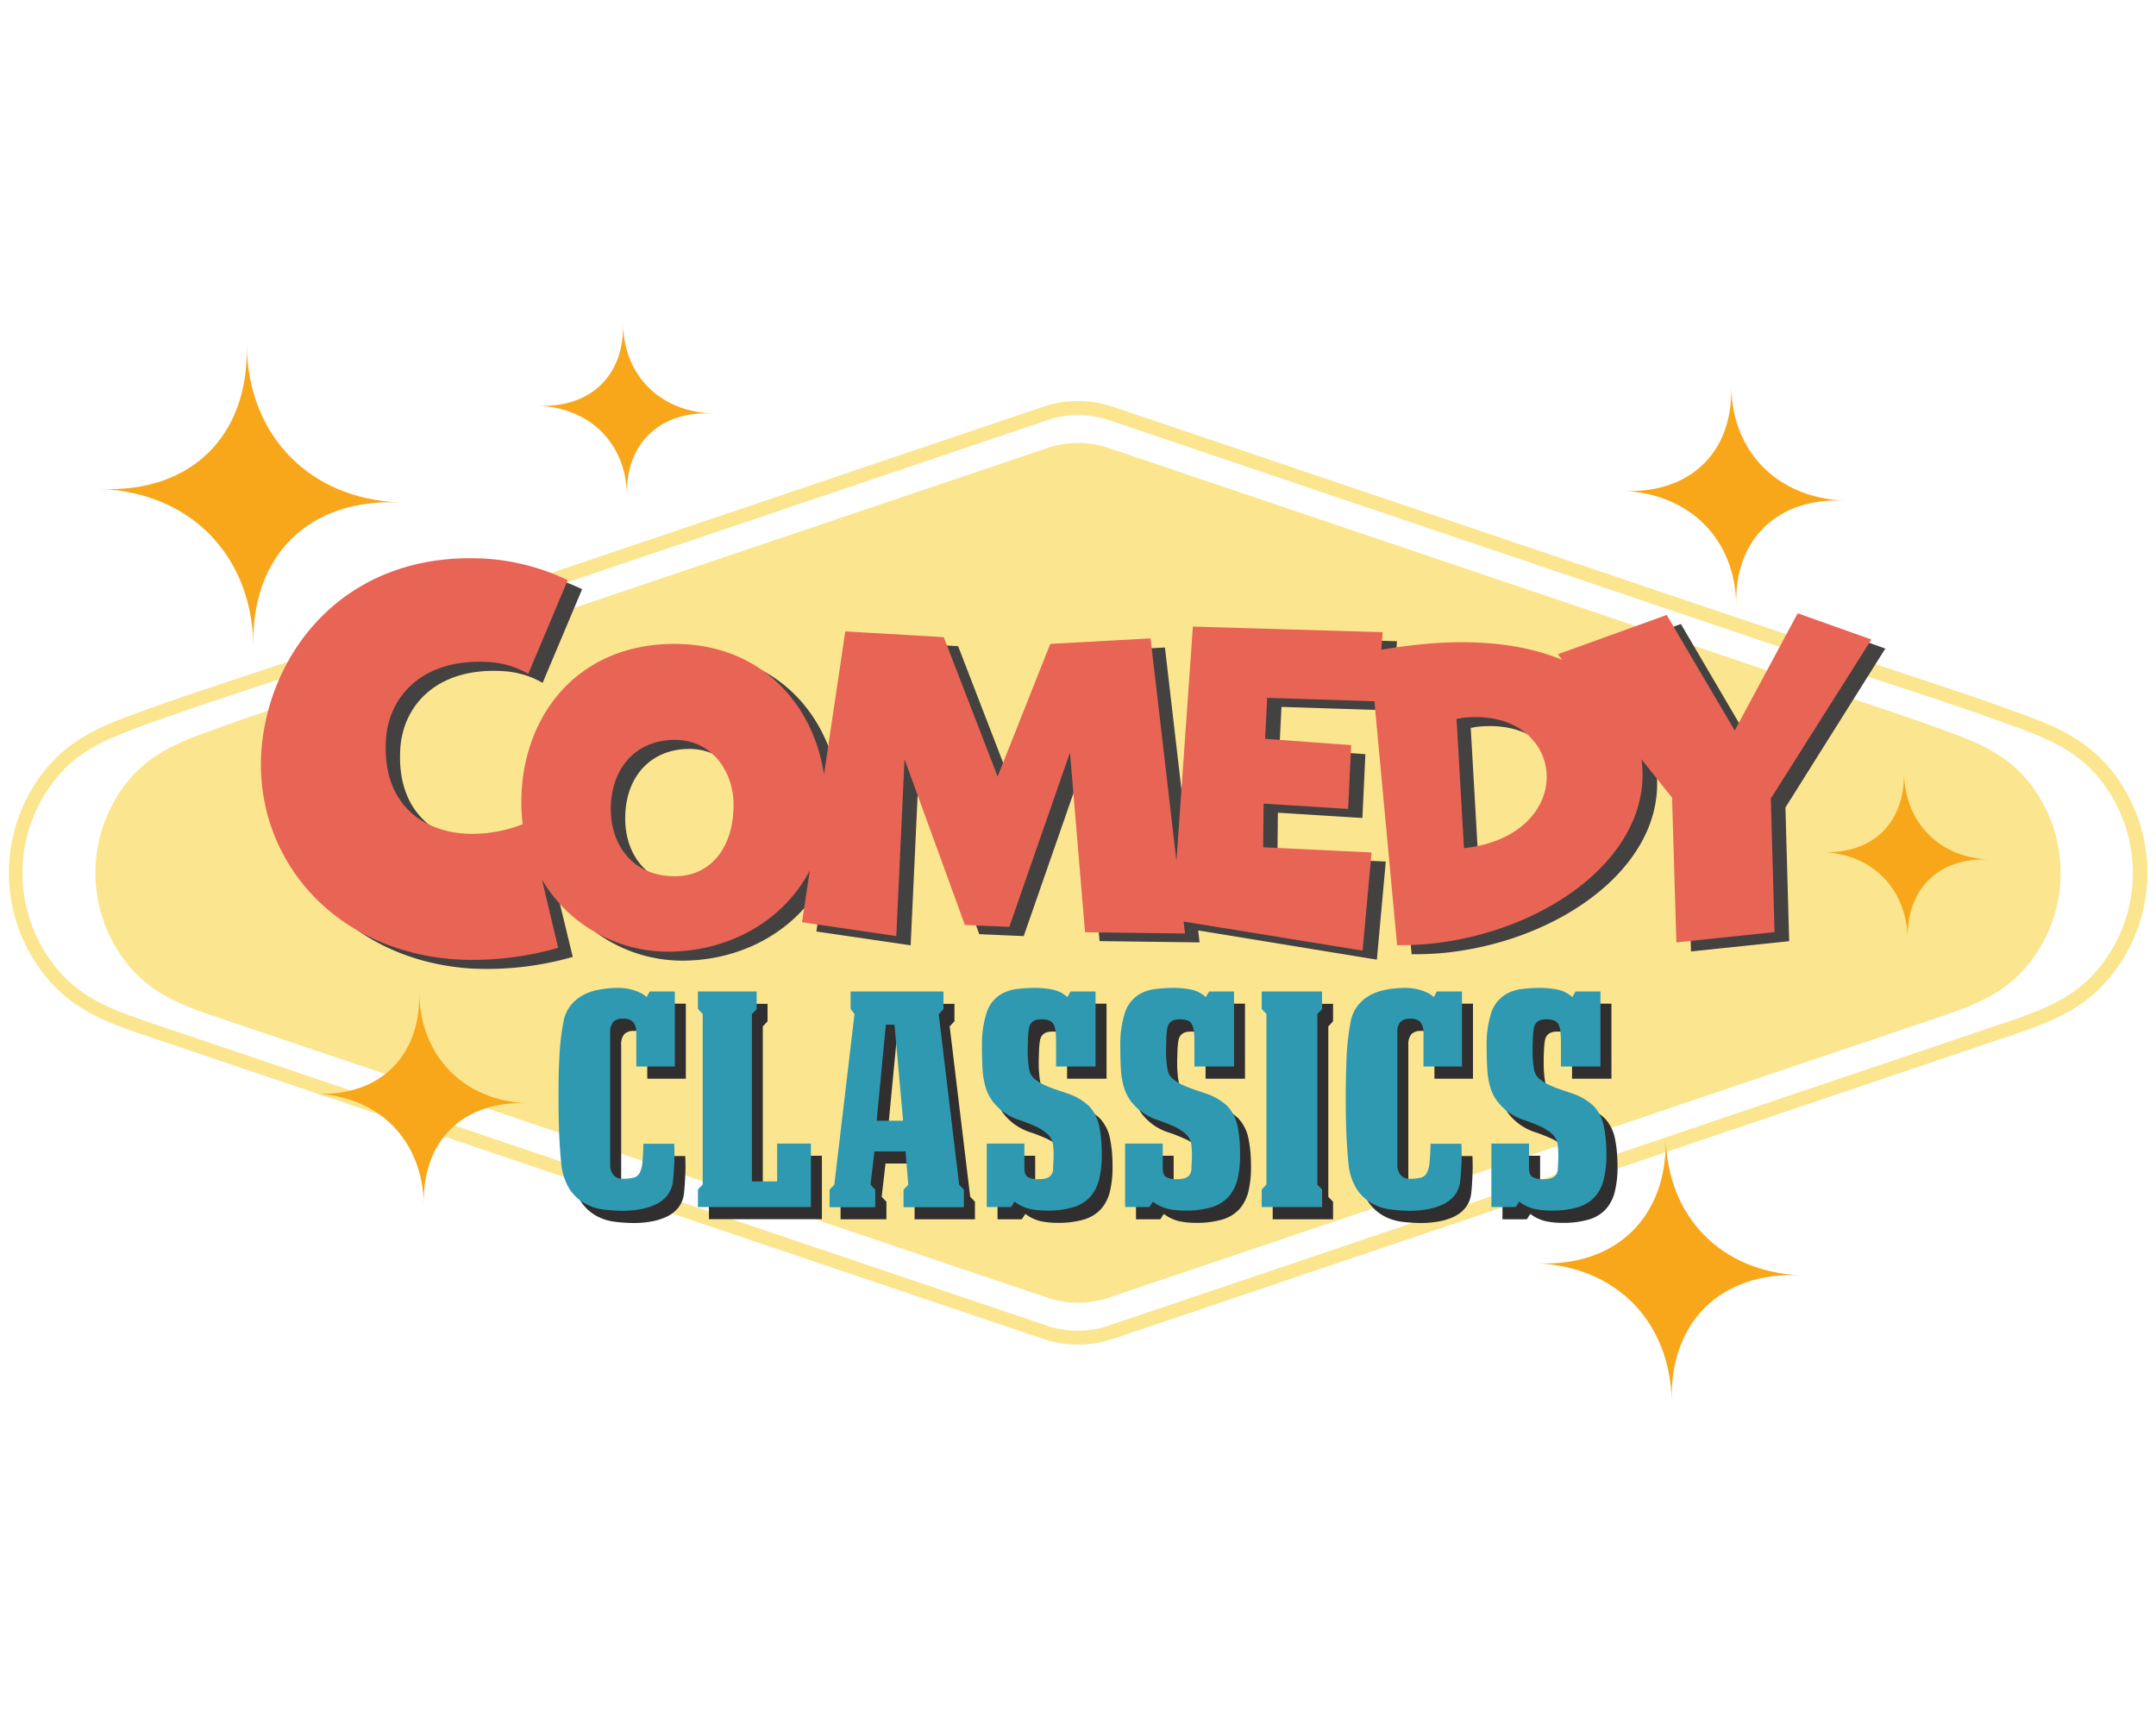 <svg xmlns="http://www.w3.org/2000/svg" viewBox="0 0 500 400"><defs><style>.cls-1{fill:#fbe68f;}.cls-2{fill:#444141;}.cls-3{fill:#e86455;}.cls-4{fill:#f8a71a;}.cls-5{fill:#302e2e;}.cls-6{fill:#2f99b1;}</style></defs><title>ComedyClassics-127-500x400-N</title><g id="Layer_1" data-name="Layer 1"><path class="cls-1" d="M470.16,180.92c-5.25-6.3-11.8-8.85-19.14-11.53-13.18-4.8-26.61-9-39.89-13.47l-65.79-22.23-61.58-20.8-27.21-9.19a22.38,22.38,0,0,0-13.1,0l-27.22,9.19-61.57,20.8L88.87,155.92c-13.28,4.49-26.71,8.67-39.89,13.47-7.34,2.68-13.89,5.23-19.14,11.53a33.68,33.68,0,0,0-7.71,21.47c0,.93,0,1.86.11,2.78A33.6,33.6,0,0,0,30.81,225c5.38,5.9,12.09,8.36,19.37,10.82l13.68,4.62,21.51,7.26,26.81,9.06,29.61,10,29.87,10.1,27.63,9.33,22.85,7.72,15.56,5.25,5.75,1.95a22.38,22.38,0,0,0,13.1,0l5.75-1.95,15.56-5.25,22.85-7.72,27.63-9.33,29.87-10.1,29.61-10,26.81-9.06,21.51-7.26,13.68-4.62c7.28-2.46,14-4.92,19.37-10.82a33.6,33.6,0,0,0,8.57-19.81c.08-.92.11-1.85.11-2.78A33.68,33.68,0,0,0,470.16,180.92Z"/><path class="cls-1" d="M250,311.79h0a25.49,25.49,0,0,1-7.58-1.15l-77.62-26.22-32.3-10.91-32-10.82-67-22.64c-8.64-2.92-15.72-5.67-21.62-12.15a37.85,37.85,0,0,1-9.68-22.37c-.09-1-.13-2.08-.13-3.14a38,38,0,0,1,8.72-24.26c6.16-7.4,14.25-10.34,21.39-12.94,9.52-3.47,19.3-6.69,28.76-9.8,4.73-1.56,9.61-3.17,14.39-4.78L242.4,94.15A24.86,24.86,0,0,1,250,93h0a24.86,24.86,0,0,1,7.58,1.15l167.13,56.46c4.78,1.61,9.67,3.22,14.39,4.77,9.46,3.12,19.25,6.34,28.77,9.81,7.14,2.6,15.23,5.54,21.39,12.94h0A38,38,0,0,1,498,202.39c0,1,0,2.1-.13,3.14a37.85,37.85,0,0,1-9.68,22.37c-5.9,6.48-13,9.23-21.62,12.15l-99.05,33.46-32.3,10.91-29.87,10.09L257.6,310.64a25.49,25.49,0,0,1-7.58,1.15Zm0-215.54a21.75,21.75,0,0,0-6.56,1L76.3,153.68c-4.79,1.62-9.68,3.23-14.41,4.79-9.44,3.1-19.2,6.32-28.67,9.77-8.44,3.07-14.81,5.73-20,12a34.69,34.69,0,0,0-8,22.18c0,1,0,1.93.11,2.88a34.66,34.66,0,0,0,8.85,20.45c5.37,5.9,12.07,8.48,20.26,11.25l67,22.65,32,10.81,32.3,10.91,77.62,26.22a22.45,22.45,0,0,0,13.12,0l47.75-16.13,29.87-10.09,32.3-10.91,99-33.46c8.19-2.77,14.89-5.35,20.26-11.25a34.69,34.69,0,0,0,8.85-20.45c.08-1,.11-1.92.11-2.88a34.69,34.69,0,0,0-8-22.18h0c-5.2-6.24-11.57-8.9-20-12-9.47-3.45-19.24-6.67-28.68-9.77-4.72-1.56-9.61-3.17-14.4-4.79L256.56,97.22A21.75,21.75,0,0,0,250,96.25Z"/><path class="cls-2" d="M437.23,150.39l-17.09-6.08-14.6,27.18L389.82,144.7l-25.25,9.11,1.05,1.31c-8.89-3.73-20.35-4.9-33.13-3.57-2.95.31-5.89.72-8.82,1.2l.3-4.06-44-1.29-3.81,54.32-6-51.58-23.26,1.27-12.22,30.75-12.48-32.32-22.85-1.33-4.93,33.16c-2.51-16.59-15.05-30.64-35.56-30.25-22.26.42-35,17.45-34.63,37.67a37.3,37.3,0,0,0,.33,4.13,32,32,0,0,1-13.46,2.18c-10.55-.69-19.19-7.61-18.26-21.89.64-9.8,8.34-18.9,24-17.87a20.56,20.56,0,0,1,9,2.71L135,136.63a52,52,0,0,0-18.5-4.95C83.39,129.51,65.49,153.52,64,176.36c-1.62,24.7,16.66,46.35,45.21,48.22a72,72,0,0,0,23.62-2.69L129,206.08a34,34,0,0,0,30,16.67c13.62-.26,26.09-7.22,32.1-18.86L189.33,216l21.86,3.2,1.91-41,14,38.42,10.31.45,14.07-40.43L255,218.23l23.2.3-.33-2.78,41.44,6.78,2.07-22.75-25.13-1.21.1-10.12,19.6,1.23.7-14.8-19.94-1.47.48-9.49,24.86.79,5.32,56.56a72.24,72.24,0,0,0,7.8-.34c26.94-2.8,51.22-20.42,49-41.92,0-.28-.07-.56-.11-.84l7.1,8.9,1,33.56,22.77-2.38-.87-31Zm-277.06,54.9C150,205.48,145.1,198,145,190.18c-.18-9.65,5.53-16.34,14.53-16.51s13.78,7.44,13.91,14.67C173.58,198.17,168.42,205.13,160.17,205.29Zm182.63-6.51-1.72-30c.55-.06,1.1-.21,1.56-.26,11.81-1.22,18.53,5.16,19.28,12.36C362.72,188.6,356.63,197.25,342.8,198.78Z"/><path class="cls-3" d="M434,148.29l-17.09-6.08-14.61,27.18L386.53,142.6l-25.24,9.11,1,1.31c-8.88-3.73-20.35-4.9-33.13-3.57-2.95.3-5.88.72-8.81,1.2l.29-4.06-44-1.3-3.81,54.33-6-51.59-23.26,1.28-12.21,30.75-12.49-32.32-22.84-1.33-4.94,33.16c-2.5-16.59-15-30.64-35.56-30.25-22.25.42-35,17.45-34.62,37.66a35,35,0,0,0,.32,4.14,31.93,31.93,0,0,1-13.45,2.18c-10.55-.69-19.2-7.61-18.27-21.89.65-9.81,8.35-18.9,24-17.88a20.71,20.71,0,0,1,9,2.72l9.15-21.72a51.71,51.71,0,0,0-18.5-4.95c-33.15-2.17-51,21.84-52.55,44.68-1.62,24.7,16.67,46.35,45.22,48.22a71.7,71.7,0,0,0,23.61-2.7L125.7,204a34,34,0,0,0,30,16.67c13.63-.26,26.1-7.22,32.11-18.86L186,213.85l21.86,3.21,1.91-41,14,38.42,10.3.45,14.07-40.43,3.49,41.67,23.19.3-.32-2.78L316,220.43l2.08-22.76-25.14-1.21.1-10.11,19.6,1.23.71-14.8-19.95-1.47.48-9.49,24.86.79L324,219.17a74.82,74.82,0,0,0,7.79-.34c26.94-2.8,51.22-20.43,49-41.92,0-.28-.08-.56-.11-.84l7.09,8.9,1,33.56,22.77-2.38-.86-31ZM156.89,203.18c-10.2.2-15.08-7.32-15.23-15.1-.18-9.65,5.54-16.34,14.53-16.51S170,179,170.11,186.24C170.29,196.07,165.14,203,156.89,203.18Zm182.62-6.5-1.72-30c.56,0,1.1-.2,1.56-.25,11.81-1.23,18.53,5.16,19.28,12.36C359.44,186.5,353.34,195.15,339.51,196.68Z"/><path class="cls-4" d="M427.66,116.08c-15.4-.69-25.37,8.86-25,24-.35-15.11-10.78-25.57-26.17-26.25,15.39.68,25.36-8.87,25-24C401.83,104.93,412.26,115.39,427.66,116.08Z"/><path class="cls-4" d="M165.07,95.87c-12.1-.54-19.94,7-19.67,18.85-.27-11.88-8.48-20.11-20.58-20.64,12.1.53,19.94-7,19.67-18.86C144.76,87.1,153,95.33,165.07,95.87Z"/><path class="cls-4" d="M92.57,116.51c-20.8-.94-34.27,12.21-33.8,33-.47-20.79-14.56-35.2-35.36-36.14,20.8.94,34.27-12.22,33.8-33C57.68,101.15,71.77,115.57,92.57,116.51Z"/><path class="cls-4" d="M417.45,295.71c-18.32-.83-30.18,10.75-29.77,29.07-.41-18.32-12.82-31-31.14-31.84,18.32.83,30.18-10.75,29.77-29.07C386.72,282.19,399.13,294.88,417.45,295.71Z"/><path class="cls-4" d="M122.22,255.83c-14.72-.67-24.26,8.64-23.93,23.37-.33-14.73-10.31-24.93-25-25.59,14.72.66,24.26-8.65,23.93-23.37C97.52,245,107.5,255.16,122.22,255.83Z"/><path class="cls-4" d="M461.24,199.31c-11.59-.53-19.09,6.8-18.83,18.38-.26-11.58-8.11-19.61-19.7-20.13,11.59.52,19.09-6.81,18.83-18.39C441.8,190.75,449.65,198.78,461.24,199.31Z"/><path class="cls-5" d="M145.78,231.92c.41,0,.89,0,1.44.07a10,10,0,0,1,1.76.31,11.34,11.34,0,0,1,1.85.65,6.22,6.22,0,0,1,1.69,1.1l.69-1.31h5.84v17.4h-8.94v-7.56a4.16,4.16,0,0,0-.69-2.72,3.05,3.05,0,0,0-2.4-.79,2.92,2.92,0,0,0-2.27.76,3.73,3.73,0,0,0-.69,2.54V273.1a3.65,3.65,0,0,0,.65,2.07,2.6,2.6,0,0,0,2.31,1,10.11,10.11,0,0,0,2.44-.24,2.21,2.21,0,0,0,1.41-1.07,6.21,6.21,0,0,0,.65-2.44c.11-1.07.2-2.53.24-4.36h7.15a45.66,45.66,0,0,1,0,4.71c-.07,1.67-.18,3.06-.31,4.16a6.45,6.45,0,0,1-1.34,3.16,7.47,7.47,0,0,1-2.69,2.06,13.8,13.8,0,0,1-3.57,1.1,22.83,22.83,0,0,1-3.95.35,36.18,36.18,0,0,1-4.61-.31,11.8,11.8,0,0,1-4.37-1.48,10.31,10.31,0,0,1-3.47-3.37,13.77,13.77,0,0,1-1.86-6q-.34-3.3-.48-7.12t-.14-7.94q0-4.34.18-8.77a59,59,0,0,1,.93-8.56,8.65,8.65,0,0,1,1.61-3.88,9.4,9.4,0,0,1,2.89-2.48,12.15,12.15,0,0,1,3.75-1.3A22.81,22.81,0,0,1,145.78,231.92Z"/><path class="cls-5" d="M182.77,268h7.84v14.71h-26.2v-4.06l1.1-1.16V238l-1.1-1.17v-4.06H178v4.06l-1.1,1.17v38.78h5.84Z"/><path class="cls-5" d="M200.72,238l-.9-1.17v-4.06h21.53v4.06L220.24,238,225,277.51l1.1,1.16v4.06h-14v-4.06l1.1-1.16-.62-7.71h-7.22l-.89,7.71,1.1,1.16v4.06H194.94v-4.06l1.1-1.16ZM212,262.72l-2-22.28h-2l-2.14,22.28Z"/><path class="cls-5" d="M234.62,233.43a9.44,9.44,0,0,1,3.67-1.24,33.14,33.14,0,0,1,4.23-.27,20.23,20.23,0,0,1,4.23.41,7.28,7.28,0,0,1,3.34,1.72l.75-1.31h5.78v17.4h-9.15v-4.2q0-2-.06-3.3a5.91,5.91,0,0,0-.42-2.06,2,2,0,0,0-1-1.06,5,5,0,0,0-2-.31q-2.47,0-2.82,2.13a21.2,21.2,0,0,0-.21,2.13c0,.87-.07,1.78-.07,2.72s0,1.85.11,2.75a15.15,15.15,0,0,0,.31,2.23,3.48,3.48,0,0,0,1.23,1.89,10.09,10.09,0,0,0,2.24,1.38,28.21,28.21,0,0,0,2.68,1.06l2.65.9a13.48,13.48,0,0,1,4.95,2.92,9.55,9.55,0,0,1,2.34,4.57,31.46,31.46,0,0,1,.48,3.27c.09,1.07.13,2.21.13,3.4a23.66,23.66,0,0,1-.61,5.74,9.48,9.48,0,0,1-2.07,4.06,8.64,8.64,0,0,1-3.92,2.41,20.85,20.85,0,0,1-6.19.79,18.83,18.83,0,0,1-3.85-.38,9.36,9.36,0,0,1-3.57-1.69l-.83,1.24h-5.63V268h8.73v5.63c0,1.11.27,1.82.82,2.14a5.06,5.06,0,0,0,2.48.48,5.87,5.87,0,0,0,1.75-.21,2.24,2.24,0,0,0,1-.58,2.12,2.12,0,0,0,.48-.83,3.22,3.22,0,0,0,.14-.93c0-.82.08-1.68.1-2.57a18.34,18.34,0,0,0-.1-2.51,4.06,4.06,0,0,0-1.34-2.86,11.39,11.39,0,0,0-2.89-1.82q-1.68-.75-3.54-1.38a13.28,13.28,0,0,1-3.3-1.58,12.77,12.77,0,0,1-3-2.82,10.59,10.59,0,0,1-1.62-3.3,18.24,18.24,0,0,1-.69-4.19c-.09-1.56-.13-3.37-.13-5.43a23.87,23.87,0,0,1,1-7.36A7.83,7.83,0,0,1,234.62,233.43Z"/><path class="cls-5" d="M266.73,233.43a9.44,9.44,0,0,1,3.67-1.24,33.14,33.14,0,0,1,4.23-.27,20.23,20.23,0,0,1,4.23.41,7.28,7.28,0,0,1,3.34,1.72l.75-1.31h5.78v17.4h-9.15v-4.2q0-2-.06-3.3a5.91,5.91,0,0,0-.42-2.06,2,2,0,0,0-1-1.06,5,5,0,0,0-2-.31q-2.47,0-2.82,2.13a21.2,21.2,0,0,0-.21,2.13c0,.87-.07,1.78-.07,2.72s0,1.85.11,2.75a13.91,13.91,0,0,0,.31,2.23,3.48,3.48,0,0,0,1.23,1.89,10.09,10.09,0,0,0,2.24,1.38,28.21,28.21,0,0,0,2.68,1.06l2.65.9a13.48,13.48,0,0,1,4.95,2.92,9.55,9.55,0,0,1,2.34,4.57,31.46,31.46,0,0,1,.48,3.27c.09,1.07.13,2.21.13,3.4a23.66,23.66,0,0,1-.61,5.74,9.59,9.59,0,0,1-2.07,4.06,8.64,8.64,0,0,1-3.92,2.41,20.85,20.85,0,0,1-6.19.79,18.83,18.83,0,0,1-3.85-.38,9.36,9.36,0,0,1-3.57-1.69l-.83,1.24h-5.63V268h8.73v5.63c0,1.11.27,1.82.82,2.14a5.06,5.06,0,0,0,2.48.48,5.87,5.87,0,0,0,1.75-.21,2.24,2.24,0,0,0,1-.58,2.12,2.12,0,0,0,.48-.83,3.22,3.22,0,0,0,.14-.93c0-.82.08-1.68.1-2.57a18.34,18.34,0,0,0-.1-2.51,4.06,4.06,0,0,0-1.34-2.86A11.39,11.39,0,0,0,274.6,264c-1.13-.5-2.3-1-3.54-1.38a13.28,13.28,0,0,1-3.3-1.58,12.77,12.77,0,0,1-3-2.82,10.59,10.59,0,0,1-1.62-3.3,18.24,18.24,0,0,1-.69-4.19c-.09-1.56-.13-3.37-.13-5.43a23.87,23.87,0,0,1,1-7.36A7.83,7.83,0,0,1,266.73,233.43Z"/><path class="cls-5" d="M309.15,278.67v4.06h-14v-4.06l1.1-1.16V238l-1.1-1.17v-4.06h14v4.06l-1.1,1.17v39.54Z"/><path class="cls-5" d="M328.33,231.92c.42,0,.9,0,1.45.07a9.94,9.94,0,0,1,1.75.31,11.44,11.44,0,0,1,1.86.65,6,6,0,0,1,1.68,1.1l.69-1.31h5.84v17.4h-8.94v-7.56a4.22,4.22,0,0,0-.68-2.72,3.06,3.06,0,0,0-2.41-.79,2.93,2.93,0,0,0-2.27.76,3.73,3.73,0,0,0-.69,2.54V273.1a3.58,3.58,0,0,0,.66,2.07,2.57,2.57,0,0,0,2.3,1,10.06,10.06,0,0,0,2.44-.24,2.21,2.21,0,0,0,1.41-1.07,6.21,6.21,0,0,0,.65-2.44c.12-1.07.2-2.53.24-4.36h7.16a45.79,45.79,0,0,1,0,4.71c-.07,1.67-.17,3.06-.31,4.16a6.36,6.36,0,0,1-1.34,3.16,7.52,7.52,0,0,1-2.68,2.06,14,14,0,0,1-3.58,1.1,22.66,22.66,0,0,1-3.95.35,36.3,36.3,0,0,1-4.61-.31,11.75,11.75,0,0,1-4.36-1.48,10.33,10.33,0,0,1-3.48-3.37,13.64,13.64,0,0,1-1.85-6q-.34-3.3-.48-7.12c-.1-2.54-.14-5.19-.14-7.94s.06-5.81.17-8.77a59,59,0,0,1,.93-8.56,8.65,8.65,0,0,1,1.61-3.88,9.52,9.52,0,0,1,2.89-2.48,12.15,12.15,0,0,1,3.75-1.3A22.89,22.89,0,0,1,328.33,231.92Z"/><path class="cls-5" d="M351.71,233.43a9.43,9.43,0,0,1,3.68-1.24,33.14,33.14,0,0,1,4.23-.27,20.3,20.3,0,0,1,4.23.41,7.2,7.2,0,0,1,3.33,1.72l.76-1.31h5.77v17.4h-9.14v-4.2c0-1.32,0-2.42-.07-3.3a5.93,5.93,0,0,0-.41-2.06,2.05,2.05,0,0,0-1-1.06,5,5,0,0,0-2-.31q-2.47,0-2.82,2.13a18.93,18.93,0,0,0-.2,2.13c-.05.87-.07,1.78-.07,2.72s0,1.85.1,2.75a15.15,15.15,0,0,0,.31,2.23,3.44,3.44,0,0,0,1.24,1.89,10,10,0,0,0,2.23,1.38,28.21,28.21,0,0,0,2.68,1.06l2.65.9a13.48,13.48,0,0,1,4.95,2.92,9.55,9.55,0,0,1,2.34,4.57,26.87,26.87,0,0,1,.48,3.27c.09,1.07.14,2.21.14,3.4a23.62,23.62,0,0,1-.62,5.74,9.47,9.47,0,0,1-2.06,4.06,8.69,8.69,0,0,1-3.92,2.41,20.9,20.9,0,0,1-6.19.79,18.68,18.68,0,0,1-3.85-.38,9.4,9.4,0,0,1-3.58-1.69l-.82,1.24h-5.64V268h8.73v5.63c0,1.11.28,1.82.83,2.14a5,5,0,0,0,2.47.48,6,6,0,0,0,1.76-.21,2.26,2.26,0,0,0,1-.58,2.12,2.12,0,0,0,.48-.83,2.91,2.91,0,0,0,.14-.93c.05-.82.08-1.68.1-2.57a16.87,16.87,0,0,0-.1-2.51,4.06,4.06,0,0,0-1.34-2.86,11,11,0,0,0-2.89-1.82q-1.68-.75-3.54-1.38a13.28,13.28,0,0,1-3.3-1.58,13,13,0,0,1-3-2.82,10.59,10.59,0,0,1-1.62-3.3,18.82,18.82,0,0,1-.68-4.19c-.1-1.56-.14-3.37-.14-5.43a23.55,23.55,0,0,1,1-7.36A7.77,7.77,0,0,1,351.71,233.43Z"/><path class="cls-6" d="M143.23,229.08c.41,0,.89,0,1.44.07a10,10,0,0,1,1.76.31,11,11,0,0,1,1.85.65,6.22,6.22,0,0,1,1.69,1.1l.69-1.31h5.84v17.4h-8.94v-7.56a4.16,4.16,0,0,0-.69-2.72,3,3,0,0,0-2.4-.79,2.92,2.92,0,0,0-2.27.76,3.73,3.73,0,0,0-.69,2.54v30.73a3.65,3.65,0,0,0,.65,2.07,2.6,2.6,0,0,0,2.31,1,10.06,10.06,0,0,0,2.44-.24,2.21,2.21,0,0,0,1.41-1.07,6.21,6.21,0,0,0,.65-2.44c.12-1.07.2-2.53.24-4.36h7.15a45.66,45.66,0,0,1,0,4.71c-.07,1.67-.17,3.06-.31,4.16a6.45,6.45,0,0,1-1.34,3.16,7.52,7.52,0,0,1-2.68,2.06,14,14,0,0,1-3.58,1.1,22.75,22.75,0,0,1-4,.35,36.18,36.18,0,0,1-4.61-.31,11.86,11.86,0,0,1-4.37-1.48,10.31,10.31,0,0,1-3.47-3.37,13.77,13.77,0,0,1-1.86-6.05q-.34-3.3-.48-7.12t-.13-7.94c0-2.89,0-5.81.17-8.77a59,59,0,0,1,.93-8.56,8.65,8.65,0,0,1,1.61-3.88,9.4,9.4,0,0,1,2.89-2.48,12.15,12.15,0,0,1,3.75-1.3A23.69,23.69,0,0,1,143.23,229.08Z"/><path class="cls-6" d="M180.22,265.18h7.84v14.71h-26.2v-4.06l1.1-1.16V235.13l-1.1-1.17V229.9h13.62V234l-1.1,1.17v38.78h5.84Z"/><path class="cls-6" d="M198.17,235.13l-.9-1.17V229.9H218.8V234l-1.1,1.17,4.74,39.54,1.1,1.16v4.06h-14v-4.06l1.1-1.16L210,267h-7.21l-.9,7.71,1.1,1.16v4.06H192.39v-4.06l1.1-1.16Zm11.27,24.75-2-22.28h-2l-2.13,22.28Z"/><path class="cls-6" d="M232.07,230.59a9.43,9.43,0,0,1,3.68-1.24,32.86,32.86,0,0,1,4.22-.27,20.23,20.23,0,0,1,4.23.41,7.23,7.23,0,0,1,3.34,1.72l.75-1.31h5.78v17.4h-9.15v-4.19c0-1.33,0-2.43-.06-3.31a5.91,5.91,0,0,0-.42-2.06,2,2,0,0,0-1-1.06,5,5,0,0,0-2-.31q-2.47,0-2.82,2.13a21.2,21.2,0,0,0-.21,2.13c0,.87-.07,1.78-.07,2.72s0,1.85.11,2.75a15.15,15.15,0,0,0,.31,2.23,3.48,3.48,0,0,0,1.23,1.89,10.33,10.33,0,0,0,2.24,1.38,28.21,28.21,0,0,0,2.68,1.06l2.65.9a13.48,13.48,0,0,1,5,2.92,9.55,9.55,0,0,1,2.34,4.57,26.87,26.87,0,0,1,.48,3.27c.09,1.07.14,2.21.14,3.4a23.62,23.62,0,0,1-.62,5.74,9.48,9.48,0,0,1-2.07,4.06,8.64,8.64,0,0,1-3.92,2.41,20.83,20.83,0,0,1-6.18.79,18.68,18.68,0,0,1-3.85-.38,9.33,9.33,0,0,1-3.58-1.69l-.83,1.24h-5.63V265.18h8.73v5.63c0,1.11.27,1.82.82,2.14a5.06,5.06,0,0,0,2.48.48,5.87,5.87,0,0,0,1.75-.21,2.24,2.24,0,0,0,1-.58,2.12,2.12,0,0,0,.48-.83,3.22,3.22,0,0,0,.14-.93c0-.82.08-1.68.1-2.57a18.34,18.34,0,0,0-.1-2.51,4.06,4.06,0,0,0-1.34-2.86,11.22,11.22,0,0,0-2.89-1.82q-1.68-.75-3.54-1.38a13.28,13.28,0,0,1-3.3-1.58,12.77,12.77,0,0,1-3-2.82,10.59,10.59,0,0,1-1.62-3.3,18.8,18.8,0,0,1-.69-4.19c-.09-1.56-.13-3.37-.13-5.43a23.87,23.87,0,0,1,1-7.36A7.83,7.83,0,0,1,232.07,230.59Z"/><path class="cls-6" d="M264.18,230.59a9.43,9.43,0,0,1,3.68-1.24,32.86,32.86,0,0,1,4.22-.27,20.23,20.23,0,0,1,4.23.41,7.28,7.28,0,0,1,3.34,1.72l.75-1.31h5.78v17.4H277v-4.19c0-1.33,0-2.43-.06-3.31a5.91,5.91,0,0,0-.42-2.06,2,2,0,0,0-1-1.06,5,5,0,0,0-2-.31q-2.47,0-2.82,2.13a21.2,21.2,0,0,0-.21,2.13c0,.87-.07,1.78-.07,2.72s0,1.85.11,2.75a15.15,15.15,0,0,0,.31,2.23,3.48,3.48,0,0,0,1.23,1.89,10.33,10.33,0,0,0,2.24,1.38,28.21,28.21,0,0,0,2.68,1.06l2.65.9a13.48,13.48,0,0,1,5,2.92,9.55,9.55,0,0,1,2.34,4.57,31.46,31.46,0,0,1,.48,3.27c.09,1.07.13,2.21.13,3.4a23.66,23.66,0,0,1-.61,5.74,9.48,9.48,0,0,1-2.07,4.06,8.64,8.64,0,0,1-3.92,2.41,20.83,20.83,0,0,1-6.18.79,18.68,18.68,0,0,1-3.85-.38,9.33,9.33,0,0,1-3.58-1.69l-.83,1.24h-5.63V265.18h8.73v5.63c0,1.11.27,1.82.82,2.14a5.06,5.06,0,0,0,2.48.48,5.87,5.87,0,0,0,1.75-.21,2.24,2.24,0,0,0,1-.58,2.12,2.12,0,0,0,.48-.83,3.22,3.22,0,0,0,.14-.93c0-.82.08-1.68.1-2.57a18.34,18.34,0,0,0-.1-2.51,4.06,4.06,0,0,0-1.34-2.86,11.22,11.22,0,0,0-2.89-1.82q-1.68-.75-3.54-1.38a13.28,13.28,0,0,1-3.3-1.58,12.77,12.77,0,0,1-3-2.82,10.59,10.59,0,0,1-1.62-3.3,18.24,18.24,0,0,1-.69-4.19c-.09-1.56-.13-3.37-.13-5.43a23.87,23.87,0,0,1,1-7.36A7.83,7.83,0,0,1,264.18,230.59Z"/><path class="cls-6" d="M306.6,275.83v4.06h-14v-4.06l1.1-1.16V235.13l-1.1-1.17V229.9h14V234l-1.1,1.17v39.54Z"/><path class="cls-6" d="M325.78,229.08c.42,0,.9,0,1.45.07a9.94,9.94,0,0,1,1.75.31,11.44,11.44,0,0,1,1.86.65,6,6,0,0,1,1.68,1.1l.69-1.31h5.84v17.4h-8.93v-7.56a4.16,4.16,0,0,0-.69-2.72,3.06,3.06,0,0,0-2.41-.79,2.93,2.93,0,0,0-2.27.76,3.73,3.73,0,0,0-.69,2.54v30.73a3.58,3.58,0,0,0,.66,2.07,2.57,2.57,0,0,0,2.3,1,10.06,10.06,0,0,0,2.44-.24,2.21,2.21,0,0,0,1.41-1.07,6.21,6.21,0,0,0,.65-2.44c.12-1.07.2-2.53.25-4.36h7.15a45.79,45.79,0,0,1,0,4.71c-.07,1.67-.17,3.06-.31,4.16a6.36,6.36,0,0,1-1.34,3.16,7.44,7.44,0,0,1-2.68,2.06,14,14,0,0,1-3.58,1.1,22.66,22.66,0,0,1-4,.35,36.3,36.3,0,0,1-4.61-.31,11.75,11.75,0,0,1-4.36-1.48,10.33,10.33,0,0,1-3.48-3.37,13.64,13.64,0,0,1-1.85-6.05q-.35-3.3-.48-7.12c-.1-2.54-.14-5.19-.14-7.94s.06-5.81.17-8.77a59,59,0,0,1,.93-8.56,8.65,8.65,0,0,1,1.61-3.88,9.52,9.52,0,0,1,2.89-2.48,12.34,12.34,0,0,1,3.75-1.3A23.85,23.85,0,0,1,325.78,229.08Z"/><path class="cls-6" d="M349.16,230.59a9.43,9.43,0,0,1,3.68-1.24,33.14,33.14,0,0,1,4.23-.27,20.23,20.23,0,0,1,4.23.41,7.2,7.2,0,0,1,3.33,1.72l.76-1.31h5.77v17.4H362v-4.19c0-1.33,0-2.43-.07-3.31a5.93,5.93,0,0,0-.41-2.06,2.05,2.05,0,0,0-1-1.06,5,5,0,0,0-2-.31q-2.47,0-2.82,2.13a18.93,18.93,0,0,0-.2,2.13c-.05.87-.07,1.78-.07,2.72s0,1.85.1,2.75a15.15,15.15,0,0,0,.31,2.23,3.5,3.5,0,0,0,1.24,1.89,10,10,0,0,0,2.23,1.38,28.21,28.21,0,0,0,2.68,1.06l2.65.9a13.48,13.48,0,0,1,4.95,2.92,9.55,9.55,0,0,1,2.34,4.57,26.87,26.87,0,0,1,.48,3.27c.09,1.07.14,2.21.14,3.4a23.62,23.62,0,0,1-.62,5.74,9.47,9.47,0,0,1-2.06,4.06,8.69,8.69,0,0,1-3.92,2.41,20.9,20.9,0,0,1-6.19.79,18.68,18.68,0,0,1-3.85-.38,9.4,9.4,0,0,1-3.58-1.69l-.82,1.24h-5.64V265.18h8.73v5.63c0,1.11.28,1.82.83,2.14a5,5,0,0,0,2.47.48,6,6,0,0,0,1.76-.21,2.26,2.26,0,0,0,1-.58,2.12,2.12,0,0,0,.48-.83,2.91,2.91,0,0,0,.14-.93c.05-.82.08-1.68.11-2.57a18.27,18.27,0,0,0-.11-2.51,4.06,4.06,0,0,0-1.34-2.86,11,11,0,0,0-2.89-1.82q-1.68-.75-3.54-1.38a13.28,13.28,0,0,1-3.3-1.58,13,13,0,0,1-3-2.82,10.59,10.59,0,0,1-1.62-3.3,18.82,18.82,0,0,1-.68-4.19c-.09-1.56-.14-3.37-.14-5.43a23.55,23.55,0,0,1,1-7.36A7.82,7.82,0,0,1,349.16,230.59Z"/></g></svg>
